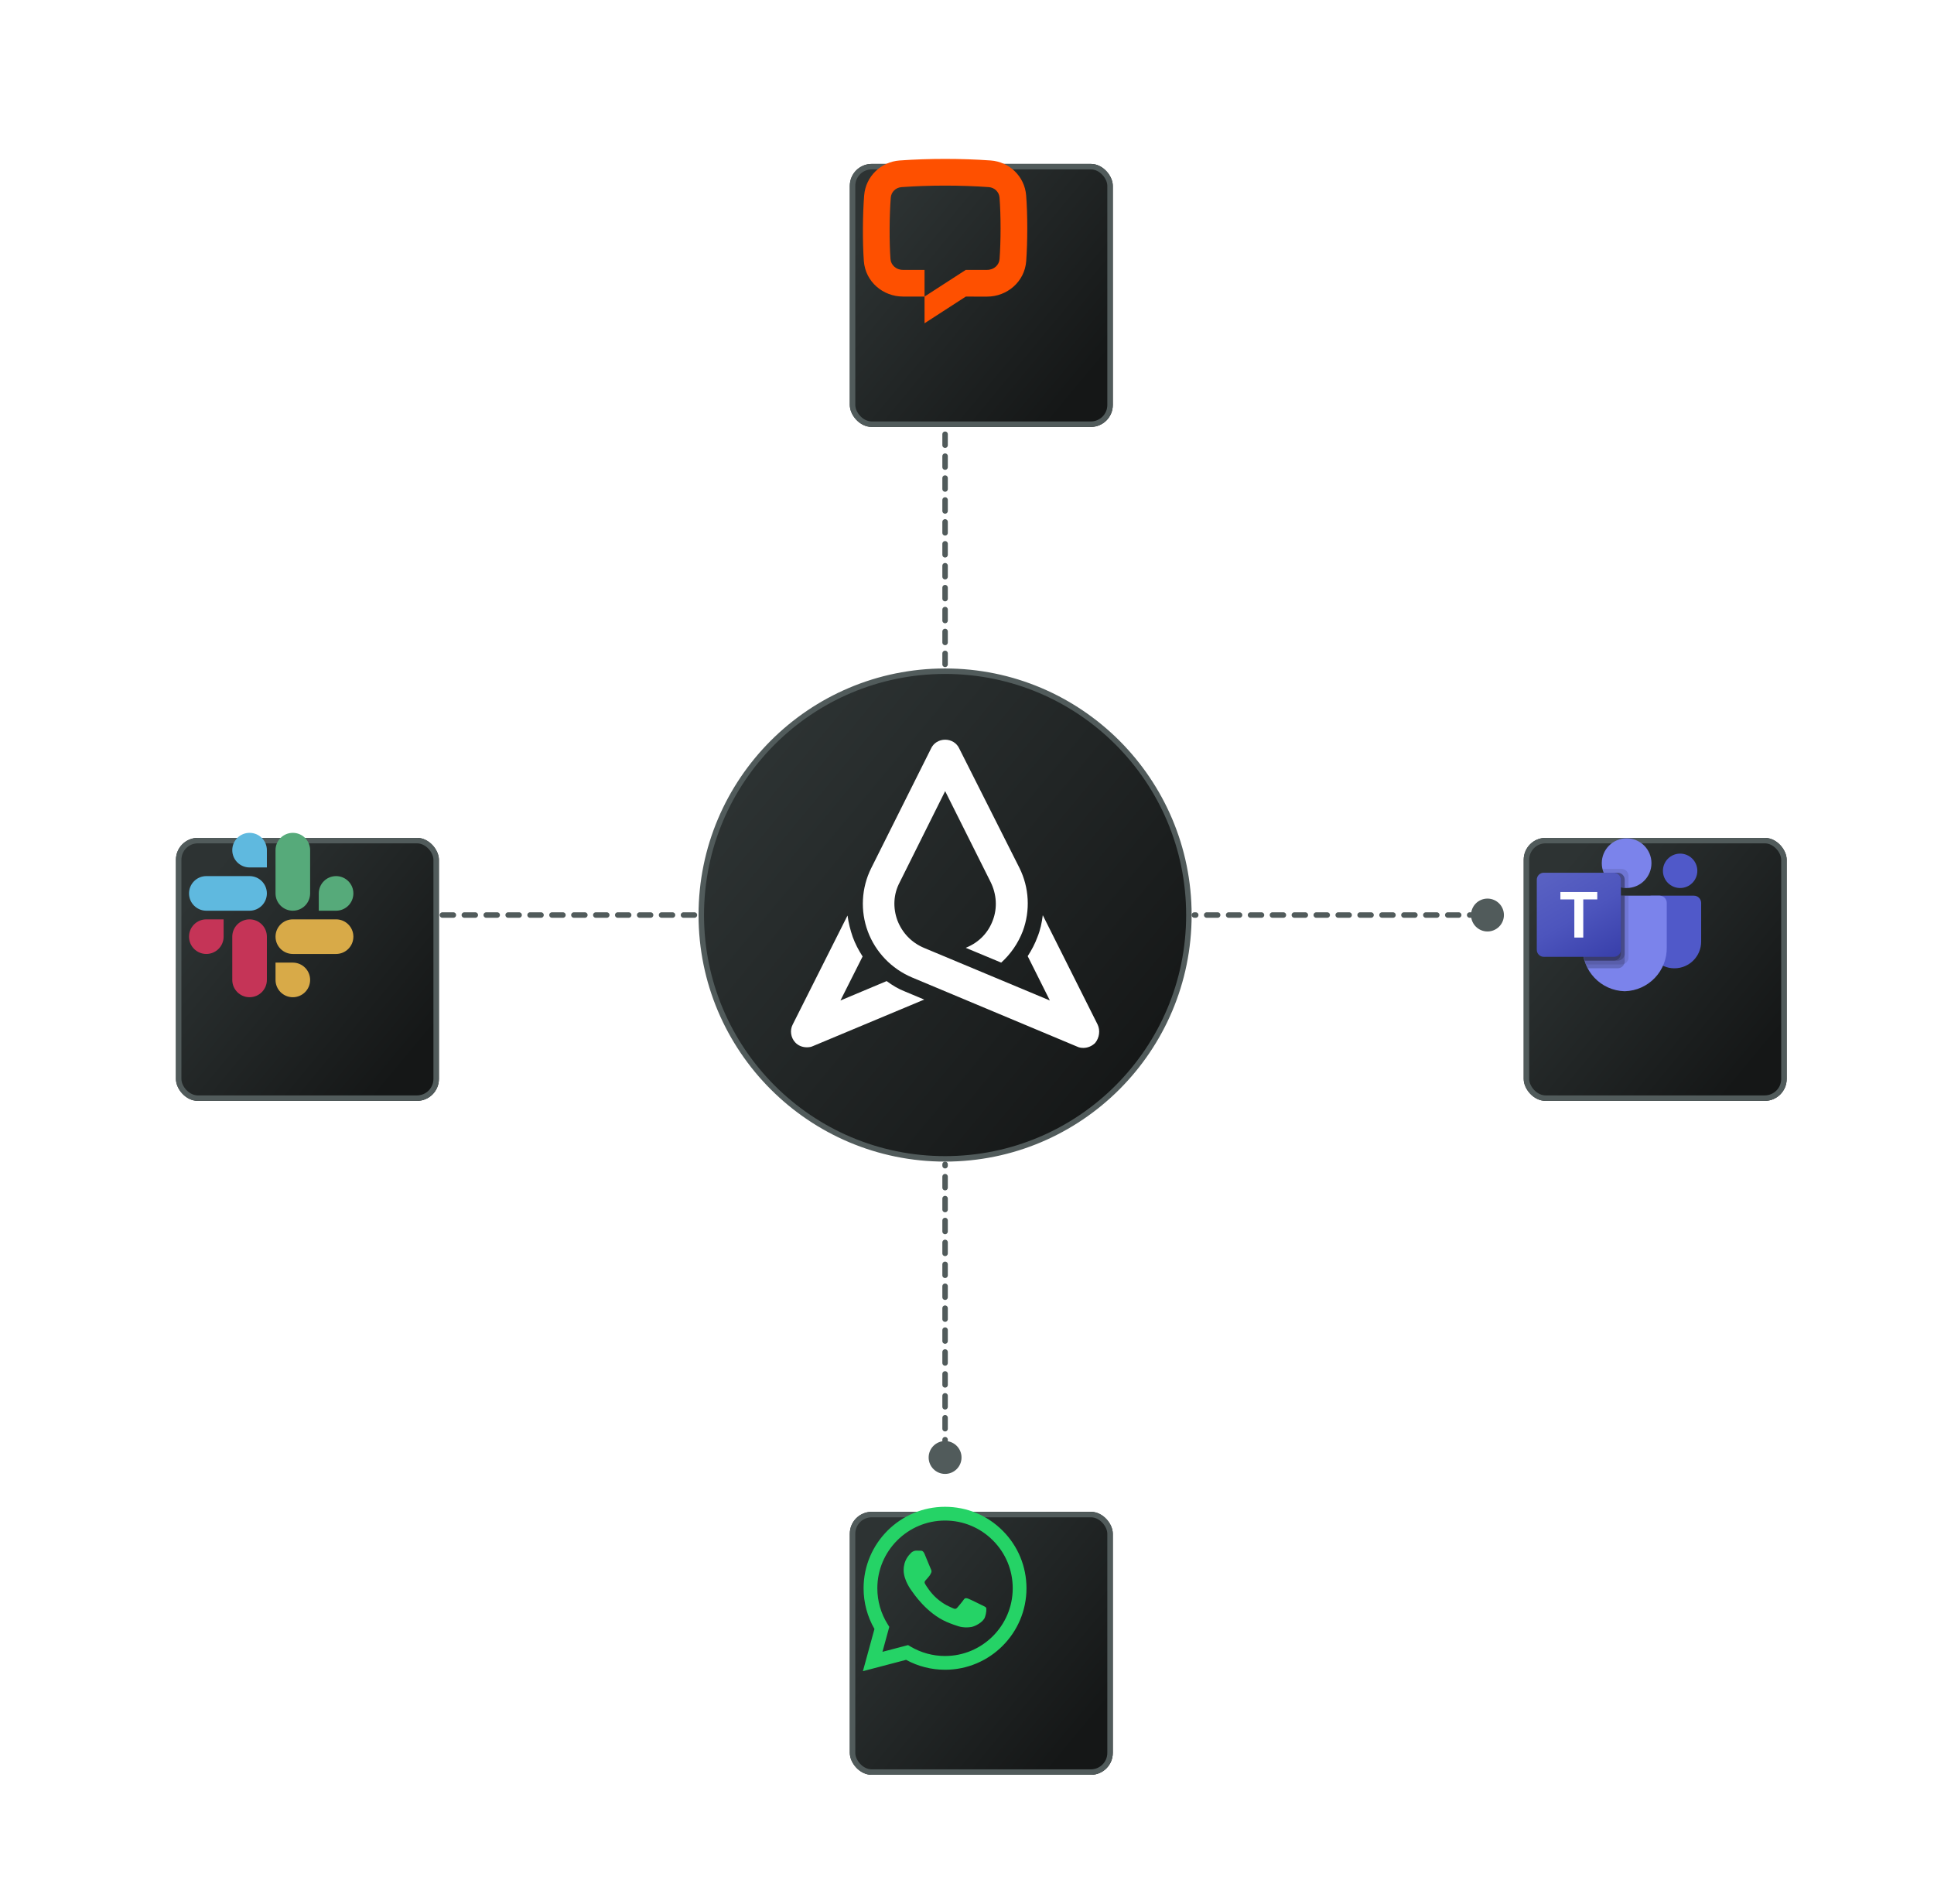 <?xml version="1.0" encoding="UTF-8"?> <svg xmlns="http://www.w3.org/2000/svg" width="706" height="695" viewBox="0 0 706 695" fill="none"><path d="M540.5 334L436 334" stroke="#515B5B" stroke-width="2" stroke-linecap="round" stroke-dasharray="4 4"></path><path d="M253.5 334L149 334" stroke="#515B5B" stroke-width="2" stroke-linecap="round" stroke-dasharray="4 4"></path><ellipse cx="147" cy="334" rx="6" ry="6" fill="#515B5B"></ellipse><ellipse cx="543" cy="334" rx="6" ry="6" fill="#515B5B"></ellipse><path d="M345 529.5L345 425" stroke="#515B5B" stroke-width="2" stroke-linecap="round" stroke-dasharray="4 4"></path><path d="M345 242.5L345 138" stroke="#515B5B" stroke-width="2" stroke-linecap="round" stroke-dasharray="4 4"></path><ellipse cx="345" cy="136" rx="6" ry="6" transform="rotate(90 345 136)" fill="#515B5B"></ellipse><ellipse cx="345" cy="532" rx="6" ry="6" transform="rotate(90 345 532)" fill="#515B5B"></ellipse><g filter="url(#filter0_dd_2353_24266)"><rect x="543" y="286" width="96" height="96" rx="8" fill="url(#paint0_linear_2353_24266)"></rect><rect x="544" y="287" width="94" height="94" rx="7" stroke="#515B5B" stroke-width="2"></rect></g><path d="M434 334C434 383.153 394.153 423 345 423C295.847 423 256 383.153 256 334C256 284.847 295.847 245 345 245C394.153 245 434 284.847 434 334Z" fill="url(#paint1_linear_2353_24266)" stroke="#515B5B" stroke-width="2"></path><path d="M400.675 373.959L380.663 334.061C380.326 336.758 379.764 339.456 378.752 341.928C377.853 344.401 376.616 346.761 375.155 349.008L383.249 365.192L337.268 345.974C332.771 344.063 329.398 340.579 327.599 335.972C325.913 331.364 326.138 326.419 328.386 322.148L345.025 288.769L361.664 322.035C363.8 326.419 364.137 331.364 362.451 335.859C360.764 340.467 357.392 343.951 352.782 345.862L352.557 345.974L365.486 351.369C368.971 348.222 371.669 344.288 373.356 339.905C376.166 332.375 375.717 323.946 372.119 316.753L350.196 273.259C349.297 271.236 347.273 270 345.025 270C342.776 270 340.753 271.236 339.853 273.259L318.043 316.866C314.445 324.058 313.996 332.488 316.806 340.017C319.617 347.547 325.463 353.616 332.883 356.763L393.255 382.05C393.93 382.388 394.716 382.5 395.503 382.5C397.077 382.5 398.651 381.826 399.776 380.702C401.35 378.791 401.687 376.094 400.675 373.959Z" fill="white"></path><path d="M323.664 358.112L306.8 365.193L314.895 349.121C313.433 346.874 312.197 344.513 311.297 342.041C310.398 339.456 309.723 336.759 309.386 334.174L289.375 373.959C288.25 376.094 288.7 378.792 290.274 380.478C291.398 381.714 292.972 382.276 294.546 382.276C295.333 382.276 296.12 382.163 296.795 381.826L337.38 364.856L330.409 361.934C328.049 361.034 325.8 359.686 323.664 358.112Z" fill="white"></path><g filter="url(#filter1_dd_2353_24266)"><rect x="51" y="286" width="96" height="96" rx="8" fill="url(#paint2_linear_2353_24266)"></rect><rect x="52" y="287" width="94" height="94" rx="7" stroke="#515B5B" stroke-width="2"></rect></g><g filter="url(#filter2_dd_2353_24266)"><rect x="297" y="40" width="96" height="96" rx="8" fill="url(#paint3_linear_2353_24266)"></rect><rect x="298" y="41" width="94" height="94" rx="7" stroke="#515B5B" stroke-width="2"></rect></g><g filter="url(#filter3_dd_2353_24266)"><rect x="297" y="532" width="96" height="96" rx="8" fill="url(#paint4_linear_2353_24266)"></rect><rect x="298" y="533" width="94" height="94" rx="7" stroke="#515B5B" stroke-width="2"></rect></g><path fill-rule="evenodd" clip-rule="evenodd" d="M81.632 341.894C81.632 345.382 78.804 348.21 75.316 348.21C71.828 348.21 69 345.382 69 341.894C69 338.406 71.828 335.578 75.316 335.578H81.632L81.632 341.894Z" fill="#C53457"></path><path fill-rule="evenodd" clip-rule="evenodd" d="M84.79 341.894C84.79 338.406 87.618 335.578 91.106 335.578C94.594 335.578 97.422 338.406 97.422 341.894V357.683C97.422 361.172 94.594 363.999 91.106 363.999C87.618 363.999 84.79 361.172 84.79 357.683V341.894Z" fill="#C53457"></path><path fill-rule="evenodd" clip-rule="evenodd" d="M91.106 316.632C87.618 316.632 84.79 313.804 84.79 310.316C84.79 306.828 87.618 304 91.106 304C94.594 304 97.422 306.828 97.422 310.316V316.632L91.106 316.632Z" fill="#5FB9DF"></path><path fill-rule="evenodd" clip-rule="evenodd" d="M91.105 319.79C94.593 319.79 97.421 322.618 97.421 326.106C97.421 329.594 94.594 332.422 91.105 332.422H75.316C71.828 332.422 69 329.594 69 326.106C69 322.618 71.828 319.79 75.316 319.79H91.105Z" fill="#5FB9DF"></path><path fill-rule="evenodd" clip-rule="evenodd" d="M116.368 326.106C116.368 322.618 119.196 319.79 122.684 319.79C126.172 319.79 129 322.618 129 326.106C129 329.594 126.172 332.422 122.684 332.422H116.368V326.106Z" fill="#56AA7A"></path><path fill-rule="evenodd" clip-rule="evenodd" d="M113.21 326.105C113.21 329.593 110.382 332.421 106.894 332.421C103.406 332.421 100.578 329.593 100.578 326.105V310.316C100.578 306.828 103.406 304 106.894 304C110.382 304 113.21 306.828 113.21 310.316V326.105Z" fill="#56AA7A"></path><path fill-rule="evenodd" clip-rule="evenodd" d="M106.894 351.368C110.382 351.368 113.21 354.196 113.21 357.684C113.21 361.172 110.382 364 106.894 364C103.406 364 100.578 361.172 100.578 357.684V351.368H106.894Z" fill="#D8AA48"></path><path fill-rule="evenodd" clip-rule="evenodd" d="M106.894 348.21C103.406 348.21 100.578 345.382 100.578 341.894C100.578 338.406 103.406 335.578 106.894 335.578H122.683C126.172 335.578 128.999 338.406 128.999 341.894C128.999 345.382 126.172 348.21 122.683 348.21H106.894Z" fill="#D8AA48"></path><path d="M360.95 68.301C350.723 67.566 339.331 67.566 329.104 68.301C326.963 68.455 325.341 70.094 325.18 72.098C324.664 78.524 324.595 88.151 325.068 94.57C325.225 96.691 327.086 98.511 329.605 98.511H337.5V108.25L329.621 108.244C322.393 108.244 315.905 102.887 315.345 95.287C314.835 88.368 314.905 78.24 315.461 71.317C316.019 64.378 321.598 59.065 328.405 58.576C339.098 57.808 350.956 57.808 361.648 58.576C368.455 59.065 374.035 64.378 374.592 71.317C375.149 78.24 375.124 88.368 374.614 95.287C374.054 102.887 367.581 108.266 360.353 108.266L352.555 108.261L337.5 118V108.25L352.555 98.511H360.354C362.872 98.511 364.734 96.691 364.89 94.57C365.364 88.151 365.39 78.524 364.874 72.098C364.713 70.094 363.091 68.455 360.95 68.301Z" fill="#FE5000"></path><path d="M602.85 326.931H618.349C619.813 326.931 621 328.118 621 329.582V343.699C621 349.08 616.637 353.442 611.256 353.442H611.21C605.829 353.443 601.466 349.081 601.465 343.7C601.465 343.7 601.465 343.699 601.465 343.699V328.316C601.465 327.551 602.085 326.931 602.85 326.931Z" fill="#5059C9"></path><path d="M613.325 324.139C616.793 324.139 619.604 321.328 619.604 317.86C619.604 314.392 616.793 311.581 613.325 311.581C609.857 311.581 607.046 314.392 607.046 317.86C607.046 321.328 609.857 324.139 613.325 324.139Z" fill="#5059C9"></path><path d="M593.791 324.14C598.801 324.14 602.861 320.079 602.861 315.07C602.861 310.061 598.801 306 593.791 306C588.782 306 584.722 310.061 584.722 315.07C584.722 320.079 588.782 324.14 593.791 324.14Z" fill="#7B83EB"></path><path d="M605.885 326.931H580.302C578.855 326.966 577.711 328.167 577.745 329.614V345.715C577.543 354.397 584.412 361.602 593.093 361.815C601.775 361.602 608.644 354.397 608.442 345.715V329.614C608.476 328.167 607.331 326.966 605.885 326.931Z" fill="#7B83EB"></path><path opacity="0.1" d="M594.488 326.931V349.494C594.481 350.528 593.854 351.458 592.897 351.852C592.593 351.981 592.265 352.047 591.935 352.047H578.972C578.79 351.587 578.623 351.126 578.483 350.652C577.995 349.051 577.746 347.386 577.744 345.712V329.61C577.71 328.165 578.853 326.966 580.297 326.931H594.488Z" fill="black"></path><path opacity="0.2" d="M593.093 326.931V350.889C593.093 351.22 593.026 351.547 592.897 351.852C592.504 352.808 591.574 353.435 590.539 353.442H579.628C579.39 352.982 579.167 352.521 578.972 352.047C578.776 351.573 578.623 351.126 578.483 350.652C577.995 349.051 577.746 347.386 577.744 345.712V329.61C577.71 328.165 578.853 326.966 580.297 326.931H593.093Z" fill="black"></path><path opacity="0.2" d="M593.093 326.931V348.098C593.082 349.504 591.945 350.641 590.539 350.652H578.483C577.995 349.051 577.746 347.386 577.744 345.712V329.61C577.71 328.165 578.853 326.966 580.297 326.931H593.093Z" fill="black"></path><path opacity="0.2" d="M591.697 326.931V348.098C591.687 349.504 590.55 350.641 589.144 350.652H578.483C577.995 349.051 577.746 347.386 577.744 345.712V329.61C577.71 328.165 578.853 326.966 580.297 326.931H591.697Z" fill="black"></path><path opacity="0.1" d="M594.489 319.716V324.111C594.252 324.125 594.029 324.139 593.791 324.139C593.554 324.139 593.331 324.125 593.094 324.111C592.623 324.08 592.156 324.005 591.698 323.888C588.873 323.219 586.538 321.237 585.419 318.557C585.227 318.107 585.077 317.64 584.973 317.162H591.935C593.344 317.167 594.484 318.308 594.489 319.716Z" fill="black"></path><path opacity="0.2" d="M593.093 321.111V324.111C592.622 324.08 592.155 324.005 591.698 323.888C588.872 323.219 586.538 321.237 585.419 318.558H590.54C591.948 318.563 593.088 319.703 593.093 321.111Z" fill="black"></path><path opacity="0.2" d="M593.093 321.111V324.111C592.622 324.08 592.155 324.005 591.698 323.888C588.872 323.219 586.538 321.237 585.419 318.558H590.54C591.948 318.563 593.088 319.703 593.093 321.111Z" fill="black"></path><path opacity="0.2" d="M591.698 321.111V323.888C588.872 323.219 586.538 321.237 585.419 318.558H589.145C590.553 318.563 591.693 319.703 591.698 321.111Z" fill="black"></path><path d="M563.558 318.558H589.14C590.553 318.558 591.698 319.703 591.698 321.115V346.698C591.698 348.11 590.553 349.255 589.14 349.255H563.558C562.145 349.255 561 348.11 561 346.698V321.115C561 319.703 562.145 318.558 563.558 318.558Z" fill="url(#paint5_linear_2353_24266)"></path><path d="M583.08 328.295H577.966V342.221H574.707V328.295H569.617V325.594H583.08V328.295Z" fill="white"></path><path fill-rule="evenodd" clip-rule="evenodd" d="M366.012 558.719C360.399 553.099 352.935 550.003 344.981 550C328.593 550 315.255 563.336 315.249 579.729C315.247 584.97 316.617 590.085 319.218 594.592L315 610L330.761 605.866C335.104 608.235 339.993 609.482 344.969 609.484H344.981C361.367 609.484 374.706 596.146 374.712 579.753C374.715 571.809 371.626 564.34 366.012 558.72V558.719ZM344.981 604.463H344.971C340.538 604.462 336.188 603.27 332.394 601.019L331.491 600.483L322.138 602.936L324.634 593.817L324.047 592.882C321.573 588.947 320.266 584.399 320.269 579.731C320.275 566.106 331.36 555.021 344.992 555.021C351.592 555.024 357.796 557.597 362.462 562.269C367.128 566.939 369.695 573.149 369.693 579.751C369.687 593.376 358.602 604.462 344.981 604.462V604.463ZM358.536 585.956C357.793 585.584 354.141 583.788 353.459 583.54C352.778 583.292 352.283 583.168 351.789 583.912C351.294 584.656 349.87 586.33 349.436 586.824C349.003 587.32 348.57 587.382 347.827 587.01C347.084 586.637 344.691 585.853 341.852 583.323C339.644 581.353 338.153 578.921 337.72 578.177C337.286 577.433 337.674 577.03 338.045 576.661C338.378 576.328 338.787 575.793 339.159 575.36C339.532 574.926 339.654 574.616 339.902 574.121C340.15 573.625 340.026 573.191 339.841 572.819C339.655 572.447 338.17 568.791 337.55 567.304C336.947 565.855 336.334 566.052 335.879 566.028C335.446 566.006 334.951 566.002 334.455 566.002C333.959 566.002 333.155 566.188 332.473 566.932C331.792 567.676 329.873 569.473 329.873 573.129C329.873 576.784 332.535 580.318 332.907 580.814C333.279 581.31 338.146 588.813 345.597 592.032C347.369 592.797 348.754 593.255 349.833 593.597C351.612 594.163 353.231 594.083 354.511 593.892C355.939 593.679 358.907 592.095 359.525 590.36C360.144 588.625 360.144 587.136 359.959 586.827C359.773 586.518 359.277 586.331 358.535 585.959L358.536 585.956Z" fill="#25D366"></path><defs><filter id="filter0_dd_2353_24266" x="503.335" y="246.335" width="201.772" height="201.772" filterUnits="userSpaceOnUse" color-interpolation-filters="sRGB"><feFlood flood-opacity="0" result="BackgroundImageFix"></feFlood><feColorMatrix in="SourceAlpha" type="matrix" values="0 0 0 0 0 0 0 0 0 0 0 0 0 0 0 0 0 0 127 0" result="hardAlpha"></feColorMatrix><feOffset dx="13.222" dy="13.222"></feOffset><feGaussianBlur stdDeviation="26.443"></feGaussianBlur><feColorMatrix type="matrix" values="0 0 0 0 0.514 0 0 0 0 0.561 0 0 0 0 0.561 0 0 0 0.2 0"></feColorMatrix><feBlend mode="multiply" in2="BackgroundImageFix" result="effect1_dropShadow_2353_24266"></feBlend><feColorMatrix in="SourceAlpha" type="matrix" values="0 0 0 0 0 0 0 0 0 0 0 0 0 0 0 0 0 0 127 0" result="hardAlpha"></feColorMatrix><feOffset dy="6.611"></feOffset><feGaussianBlur stdDeviation="16.527"></feGaussianBlur><feColorMatrix type="matrix" values="0 0 0 0 0 0 0 0 0 0 0 0 0 0 0 0 0 0 0.1 0"></feColorMatrix><feBlend mode="multiply" in2="effect1_dropShadow_2353_24266" result="effect2_dropShadow_2353_24266"></feBlend><feBlend mode="normal" in="SourceGraphic" in2="effect2_dropShadow_2353_24266" result="shape"></feBlend></filter><filter id="filter1_dd_2353_24266" x="11.335" y="246.335" width="201.772" height="201.772" filterUnits="userSpaceOnUse" color-interpolation-filters="sRGB"><feFlood flood-opacity="0" result="BackgroundImageFix"></feFlood><feColorMatrix in="SourceAlpha" type="matrix" values="0 0 0 0 0 0 0 0 0 0 0 0 0 0 0 0 0 0 127 0" result="hardAlpha"></feColorMatrix><feOffset dx="13.222" dy="13.222"></feOffset><feGaussianBlur stdDeviation="26.443"></feGaussianBlur><feColorMatrix type="matrix" values="0 0 0 0 0.514 0 0 0 0 0.561 0 0 0 0 0.561 0 0 0 0.2 0"></feColorMatrix><feBlend mode="multiply" in2="BackgroundImageFix" result="effect1_dropShadow_2353_24266"></feBlend><feColorMatrix in="SourceAlpha" type="matrix" values="0 0 0 0 0 0 0 0 0 0 0 0 0 0 0 0 0 0 127 0" result="hardAlpha"></feColorMatrix><feOffset dy="6.611"></feOffset><feGaussianBlur stdDeviation="16.527"></feGaussianBlur><feColorMatrix type="matrix" values="0 0 0 0 0 0 0 0 0 0 0 0 0 0 0 0 0 0 0.1 0"></feColorMatrix><feBlend mode="multiply" in2="effect1_dropShadow_2353_24266" result="effect2_dropShadow_2353_24266"></feBlend><feBlend mode="normal" in="SourceGraphic" in2="effect2_dropShadow_2353_24266" result="shape"></feBlend></filter><filter id="filter2_dd_2353_24266" x="257.335" y="0.335" width="201.772" height="201.772" filterUnits="userSpaceOnUse" color-interpolation-filters="sRGB"><feFlood flood-opacity="0" result="BackgroundImageFix"></feFlood><feColorMatrix in="SourceAlpha" type="matrix" values="0 0 0 0 0 0 0 0 0 0 0 0 0 0 0 0 0 0 127 0" result="hardAlpha"></feColorMatrix><feOffset dx="13.222" dy="13.222"></feOffset><feGaussianBlur stdDeviation="26.443"></feGaussianBlur><feColorMatrix type="matrix" values="0 0 0 0 0.514 0 0 0 0 0.561 0 0 0 0 0.561 0 0 0 0.2 0"></feColorMatrix><feBlend mode="multiply" in2="BackgroundImageFix" result="effect1_dropShadow_2353_24266"></feBlend><feColorMatrix in="SourceAlpha" type="matrix" values="0 0 0 0 0 0 0 0 0 0 0 0 0 0 0 0 0 0 127 0" result="hardAlpha"></feColorMatrix><feOffset dy="6.611"></feOffset><feGaussianBlur stdDeviation="16.527"></feGaussianBlur><feColorMatrix type="matrix" values="0 0 0 0 0 0 0 0 0 0 0 0 0 0 0 0 0 0 0.1 0"></feColorMatrix><feBlend mode="multiply" in2="effect1_dropShadow_2353_24266" result="effect2_dropShadow_2353_24266"></feBlend><feBlend mode="normal" in="SourceGraphic" in2="effect2_dropShadow_2353_24266" result="shape"></feBlend></filter><filter id="filter3_dd_2353_24266" x="257.335" y="492.335" width="201.772" height="201.772" filterUnits="userSpaceOnUse" color-interpolation-filters="sRGB"><feFlood flood-opacity="0" result="BackgroundImageFix"></feFlood><feColorMatrix in="SourceAlpha" type="matrix" values="0 0 0 0 0 0 0 0 0 0 0 0 0 0 0 0 0 0 127 0" result="hardAlpha"></feColorMatrix><feOffset dx="13.222" dy="13.222"></feOffset><feGaussianBlur stdDeviation="26.443"></feGaussianBlur><feColorMatrix type="matrix" values="0 0 0 0 0.514 0 0 0 0 0.561 0 0 0 0 0.561 0 0 0 0.2 0"></feColorMatrix><feBlend mode="multiply" in2="BackgroundImageFix" result="effect1_dropShadow_2353_24266"></feBlend><feColorMatrix in="SourceAlpha" type="matrix" values="0 0 0 0 0 0 0 0 0 0 0 0 0 0 0 0 0 0 127 0" result="hardAlpha"></feColorMatrix><feOffset dy="6.611"></feOffset><feGaussianBlur stdDeviation="16.527"></feGaussianBlur><feColorMatrix type="matrix" values="0 0 0 0 0 0 0 0 0 0 0 0 0 0 0 0 0 0 0.1 0"></feColorMatrix><feBlend mode="multiply" in2="effect1_dropShadow_2353_24266" result="effect2_dropShadow_2353_24266"></feBlend><feBlend mode="normal" in="SourceGraphic" in2="effect2_dropShadow_2353_24266" result="shape"></feBlend></filter><linearGradient id="paint0_linear_2353_24266" x1="604.451" y1="395.547" x2="528.057" y2="332.079" gradientUnits="userSpaceOnUse"><stop stop-color="#151717"></stop><stop offset="1" stop-color="#2D3333"></stop></linearGradient><linearGradient id="paint1_linear_2353_24266" x1="370.221" y1="449.401" x2="226.982" y2="330.398" gradientUnits="userSpaceOnUse"><stop stop-color="#151717"></stop><stop offset="1" stop-color="#2D3333"></stop></linearGradient><linearGradient id="paint2_linear_2353_24266" x1="112.451" y1="395.547" x2="36.057" y2="332.079" gradientUnits="userSpaceOnUse"><stop stop-color="#151717"></stop><stop offset="1" stop-color="#2D3333"></stop></linearGradient><linearGradient id="paint3_linear_2353_24266" x1="358.451" y1="149.547" x2="282.057" y2="86.079" gradientUnits="userSpaceOnUse"><stop stop-color="#151717"></stop><stop offset="1" stop-color="#2D3333"></stop></linearGradient><linearGradient id="paint4_linear_2353_24266" x1="358.451" y1="641.547" x2="282.057" y2="578.079" gradientUnits="userSpaceOnUse"><stop stop-color="#151717"></stop><stop offset="1" stop-color="#2D3333"></stop></linearGradient><linearGradient id="paint5_linear_2353_24266" x1="566.333" y1="316.559" x2="586.365" y2="351.254" gradientUnits="userSpaceOnUse"><stop stop-color="#5A62C3"></stop><stop offset="0.5" stop-color="#4D55BD"></stop><stop offset="1" stop-color="#3940AB"></stop></linearGradient></defs></svg> 